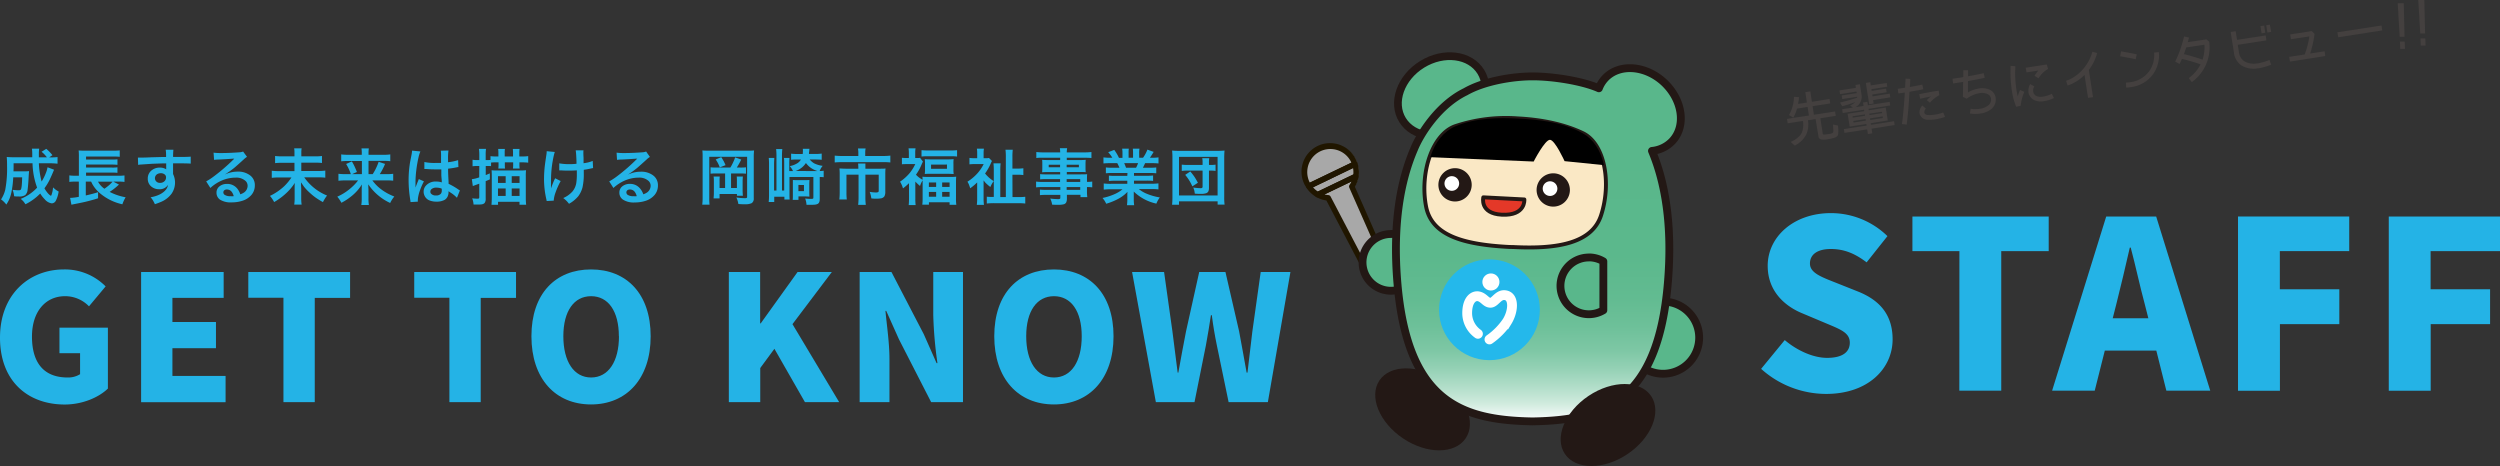 <svg xmlns="http://www.w3.org/2000/svg" xmlns:xlink="http://www.w3.org/1999/xlink" viewBox="0 0 900.69 167.89"><rect x="0" y="0" width="900.69" height="167.89" fill="#333333" stroke="none"/><defs><style>.cls-1{fill:#44403f;}.cls-2{fill:#24b3e6;}.cls-3,.cls-7{fill:#59b78b;}.cls-10,.cls-11,.cls-13,.cls-3,.cls-8{stroke:#231815;stroke-linejoin:round;}.cls-10,.cls-11,.cls-13,.cls-15,.cls-3,.cls-8{stroke-linecap:round;}.cls-10,.cls-3{stroke-width:2.82px;}.cls-4{fill:#231815;}.cls-5{fill:#a8a8a8;}.cls-6{fill:#201600;}.cls-10,.cls-15,.cls-8{fill:none;}.cls-8{stroke-width:2.79px;}.cls-9{fill:url(#linear-gradient);}.cls-11{fill:#fae8c5;}.cls-11,.cls-13{stroke-width:1.41px;}.cls-12{fill:#fff;}.cls-13{fill:#e43828;}.cls-14{fill:#24b8eb;}.cls-15{stroke:#fff;stroke-miterlimit:10;stroke-width:3.53px;}</style><linearGradient id="linear-gradient" x1="554.25" y1="151.82" x2="554.25" y2="24.55" gradientUnits="userSpaceOnUse"><stop offset="0" stop-color="#fff"/><stop offset="0.01" stop-color="#f4faf8"/><stop offset="0.05" stop-color="#d0ebde"/><stop offset="0.1" stop-color="#b0ddc8"/><stop offset="0.15" stop-color="#94d1b5"/><stop offset="0.2" stop-color="#7ec7a5"/><stop offset="0.27" stop-color="#6dc099"/><stop offset="0.35" stop-color="#62bb91"/><stop offset="0.47" stop-color="#5bb88c"/><stop offset="0.79" stop-color="#59b78b"/></linearGradient></defs><g id="レイヤー_2" data-name="レイヤー 2"><g id="レイヤー_1-2" data-name="レイヤー 1"><path class="cls-1" d="M658.62,50.15a7.26,7.26,0,0,1-2.58.09,1.35,1.35,0,0,1-.92-1.25l-1-6.09-2.79.43v0a8.47,8.47,0,0,1-.63,5.22,9.29,9.29,0,0,1-4.09,3.9l-1.46-1.32c2.21-1,3.47-2.15,4.06-3.48a8,8,0,0,0,.35-4.08l-5.49.85-.25-1.58,7.89-1.23-.48-3.08-3.79.59a17.55,17.55,0,0,1-1.34,3.28l-1.56-.95a14.1,14.1,0,0,0,1.79-6.57l1.82.12a24,24,0,0,1-.35,2.44l3.19-.49-.58-3.74,1.8-.28.58,3.74,6.34-1,.25,1.59-6.35,1,.48,3.08,7.63-1.18.24,1.58-5.55.86.84,5.42c0,.28.17.42.29.44a5,5,0,0,0,1.42-.12A6.33,6.33,0,0,0,660.1,48a.86.86,0,0,0,.41-.79,17.42,17.42,0,0,0-.16-2.34l1.83.36c.2,1.93.17,3.15-.14,3.67S660.5,49.85,658.62,50.15Z"/><path class="cls-1" d="M674.28,46.36l.26,1.68-1.58.25-.26-1.69-8.18,1.28-.22-1.37,8.19-1.27-.09-.57-6,.93L665.65,41l6-.94-.09-.53-7.67,1.19-.21-1.37,3.88-.6-1-.73a6.45,6.45,0,0,0,1.85-1.26,48.25,48.25,0,0,1-4.7,1.52l-.8-1.33c2.58-.62,4.59-1.22,6.19-1.77a.17.17,0,0,1,0-.12.64.64,0,0,1,0-.2l-5.38.83-.2-1.3,5.41-.84-.08-.56-5.91.92-.21-1.34,5.91-.92-.16-1.05,1.6-.25.57,3.7a4.22,4.22,0,0,1-2.18,4.57l2.92-.46-.19-1.22,1.58-.25.19,1.23,7.83-1.22L681,38l-7.82,1.21.08.54,6.13-1,.72,4.64-6.13,1,.09.58,8.32-1.3.21,1.37Zm-2.42-5.15-4.43.68.08.5,4.43-.69Zm.26,1.68-4.43.69.09.57,4.43-.69Zm2.71-6.82.19,1.25-1.6.24-1.2-7.7,1.6-.25.19,1.16,5.71-.88.21,1.34-5.72.89.1.63,5.2-.81.2,1.31-5.19.8.1.68,6.19-1,.21,1.34ZM678,40.26l-4.53.7.08.5,4.53-.71Zm.26,1.68-4.53.7.09.58,4.53-.71Z"/><path class="cls-1" d="M686.93,44.9l-1.7-.22c.47-3.49.81-7.58,1-10.79l0-.55c-1.38.22-2.3.32-2.31.32l-.2-1.67s1.07-.14,2.63-.39c.12-2,.18-3.26.18-3.26l1.69.08s0,1.14-.15,2.92c1.42-.25,3-.53,4.48-.86l.38,1.66c-1.67.36-3.44.67-5,.93C687.79,36.41,687.43,41,686.93,44.9Zm11.66-10.55A11.22,11.22,0,0,0,695.31,37l-1.11-.92a7.13,7.13,0,0,1,1.53-1.33c-1.75.33-3.92.83-3.92.83l-.34-1.65s3.93-.81,6.22-1.16l.79-.11c.16,1.29.2,1.65.2,1.65Zm1.5,6.18.65,1.58a18,18,0,0,1-3.32.86,15.17,15.17,0,0,1-2.93.17,2.94,2.94,0,0,1-2.94-2.32,3.62,3.62,0,0,1,1-2.8l1.3,1.1a1.91,1.91,0,0,0-.56,1.44c.08.41.36.8,1.35.88a11.84,11.84,0,0,0,2.56-.15A14.75,14.75,0,0,0,700.09,40.53Z"/><path class="cls-1" d="M706.18,29.69c-.95.14-1.82.28-2.53.37l-.21-1.69c.7-.09,1.53-.22,2.48-.36l1.42-.22,0-2.48,1.71,0,0,2.17c2-.35,4.05-.75,5.63-1.12l.38,1.66c-1.7.39-3.92.81-6.05,1.19l0,4.09a11.61,11.61,0,0,1,3.91-1.42,6.69,6.69,0,0,1,4,.48A3.82,3.82,0,0,1,719,35.27l0,.21a4.28,4.28,0,0,1-1.45,3.69,7.67,7.67,0,0,1-4,1.72,12.29,12.29,0,0,1-3.83,0l.24-1.7a10.56,10.56,0,0,0,3.32,0,6.17,6.17,0,0,0,3.14-1.29,2.57,2.57,0,0,0,.89-2.24c0-.06,0-.1,0-.14a2.09,2.09,0,0,0-1.22-1.62,4.93,4.93,0,0,0-3-.32,10.44,10.44,0,0,0-4.54,2l-1.37-.7.1-5.4Z"/><path class="cls-1" d="M726,26.41a43.43,43.43,0,0,0,.47,5.92c.12.77.29,1.58.47,2.36a20.94,20.94,0,0,1,.83-2.26l1.55.65A16.76,16.76,0,0,0,728,38.13l-1.63.31a25.55,25.55,0,0,1-1.56-5.85,46.31,46.31,0,0,1-.44-8.86l1.7.12s0,.23,0,.68S726,25.62,726,26.41Zm8.43-1-4.33.67-.27-1.68,7.56-1.17.49,1.6a9.08,9.08,0,0,0-3.44,3.39L733,27.29A16.5,16.5,0,0,1,734.4,25.39Zm-3.6,7.88a4.68,4.68,0,0,1,.59-3l1.48.82a3,3,0,0,0-.39,1.9,2.13,2.13,0,0,0,1.22,1.61,4.31,4.31,0,0,0,2.5.16,10.27,10.27,0,0,0,3-1l.75,1.53a11.17,11.17,0,0,1-3.49,1.12,5.81,5.81,0,0,1-3.51-.32A3.83,3.83,0,0,1,730.8,33.27Z"/><path class="cls-1" d="M744.91,30.82l-.55-1.72c4.38-1.4,8.21-5.68,9.47-10.45l1.73.45a17.69,17.69,0,0,1-3,6.1L754.06,35l-1.78.27L751,27A15.34,15.34,0,0,1,744.91,30.82Z"/><path class="cls-1" d="M766,20.66l-2.16-.4.31-1.76s3.89.67,5.67,1.08l-.39,1.76C768.63,21.15,767.21,20.88,766,20.66Zm10-1.7,1.8-.18a11.86,11.86,0,0,1-2,7.81,11.64,11.64,0,0,1-8.06,4.8h0a15.6,15.6,0,0,1-1.73.17l-.1-1.78c.54-.05,1.06-.09,1.55-.16a10,10,0,0,0,6.91-4.05A10.07,10.07,0,0,0,776.08,19Z"/><path class="cls-1" d="M788.64,13.53c-.14.54-.3,1.09-.43,1.66l6.7-1,1,.79a15.35,15.35,0,0,1-6.27,14.6l-1.08-1.45a13.8,13.8,0,0,0,4.25-4.95c-1.22-.46-2.88-.95-4.25-1.33-1.06-.3-2-.5-2.45-.63-.27.63-.56,1.24-.87,1.82l-1.57-.85a40.83,40.83,0,0,0,3.19-9.06Zm-1,3.57c-.26.81-.54,1.6-.82,2.4a66.33,66.33,0,0,1,6.7,2,14.3,14.3,0,0,0,.69-5.39Z"/><path class="cls-1" d="M818.23,23.31a23.72,23.72,0,0,1-4.54,1.31l-.27,0a8.54,8.54,0,0,1-5.82-1,6.41,6.41,0,0,1-2.75-4.53l-1.18-7.57,1.78-.28.49,3.12,10.31-1.6.28,1.78-10.32,1.6.42,2.67a4.53,4.53,0,0,0,2,3.3,6.74,6.74,0,0,0,4.6.72l.24,0a23.13,23.13,0,0,0,4.18-1.22ZM814.39,9.43,814.8,12l1.32-.21-.4-2.59Zm2.08-.33.42,2.61,1.37-.21-.47-2.62Z"/><path class="cls-1" d="M832.3,19.28l5.18-.8.26,1.7-12.73,2-.26-1.7,5.57-.86A29.6,29.6,0,0,0,832,13.12l-6.62,1-.27-1.72,7.77-1.2,1,1A40.54,40.54,0,0,1,832.3,19.28Z"/><path class="cls-1" d="M842.1,11.64,858,9.18l.28,1.78-15.85,2.46Z"/><path class="cls-1" d="M863.83,1.17l2.19,0,.27,12.06-1.74,0ZM864.64,15l1.72,0,.1,2.6-1.72,0Z"/><path class="cls-1" d="M871.24,0l2.19,0,.27,12.06-1.74,0Zm.81,13.84,1.72,0,.1,2.6-1.72,0Z"/><path class="cls-2" d="M13.37,67.6a27,27,0,0,1-1.65-8.78H4.9c0,1.4,0,2.37-.05,2.91H8.9a12,12,0,0,0,1.56-.08c0,.32-.08.94-.13,1.87-.11,2.21-.24,3.8-.38,4.77a3.06,3.06,0,0,1-.86,2,3.87,3.87,0,0,1-2.31.5c-.5,0-1.07,0-1.69-.08a8.11,8.11,0,0,0-.56-2.33,18,18,0,0,0,2.13.18c.44,0,.72-.09.84-.26.27-.37.43-1.84.48-4.4H4.77a35.68,35.68,0,0,1-.68,5.51,12.74,12.74,0,0,1-.9,2.7,14.26,14.26,0,0,1-.91,1.59,9,9,0,0,0-1.9-1.86,11.28,11.28,0,0,0,1.51-3.47,41.62,41.62,0,0,0,.65-8.69,30.81,30.81,0,0,0-.11-3.13c.67.07,1.61.11,2.82.11h6.37V56l0-.73a13.36,13.36,0,0,0-.12-1.71h2.62A14.35,14.35,0,0,0,14,55.68c0,.38,0,.7,0,1h2.9a11.11,11.11,0,0,0-1.93-2l1.7-1.06a15,15,0,0,1,2.22,2.28l-1.16.8h.68a15.74,15.74,0,0,0,2.32-.12v2.4A25.47,25.47,0,0,0,18,58.82h-4a30.44,30.44,0,0,0,1,6.58,18.35,18.35,0,0,0,1.74-3.64,9.71,9.71,0,0,0,.38-1.5l2.36.89c-.1.23-.27.62-.5,1.17s-.56,1.31-1.09,2.44a19.22,19.22,0,0,1-1.88,3.07,10.37,10.37,0,0,0,1.32,1.88,5.14,5.14,0,0,0,.7.64.61.61,0,0,0,.3.16c.12,0,.23-.2.33-.61A10.79,10.79,0,0,0,19,68.51l.07-.63.06-.37a8.64,8.64,0,0,0,1,.88c.25.18.58.38,1,.61a10.38,10.38,0,0,1-1,3.27,1.7,1.7,0,0,1-1.5,1,4.11,4.11,0,0,1-2.53-1.49,11.09,11.09,0,0,1-1.61-2.06,19.31,19.31,0,0,1-5.32,3.87,10.32,10.32,0,0,0-.71-1,8.47,8.47,0,0,0-1-.94A16.26,16.26,0,0,0,13.37,67.6Z"/><path class="cls-2" d="M39.51,69.13a19,19,0,0,0,2.88,1.22,22,22,0,0,0,2.87.73,12.92,12.92,0,0,0-1.17,2.52,18.72,18.72,0,0,1-7.9-3.83,12,12,0,0,1-2.77-3.19c-.18-.3-.37-.69-.59-1.16H30.91v5c1.72-.38,3.19-.78,4.42-1.18l0,2.19c-1.37.46-3,.9-4.76,1.32-.84.19-2.13.46-3.84.79l-1,.21-.47-2.45a19,19,0,0,0,3.14-.39V65.42H27.24a17.67,17.67,0,0,0-2.26.12V63.19a15.17,15.17,0,0,0,2.3.12h1.14V56.37a18.69,18.69,0,0,0-.09-2.17c.56.06,1.36.09,2.41.09h9.83a21.67,21.67,0,0,0,2.57-.11v2.31a22.53,22.53,0,0,0-2.55-.1H31v1.09h9.32a14.8,14.8,0,0,0,2-.09v2c-.55-.06-1.22-.1-2-.11H31v1.09h9.31a11.63,11.63,0,0,0,2-.1v2a17.69,17.69,0,0,0-2-.09H31v1.14H42.68a14.89,14.89,0,0,0,2.17-.12v2.35a12.52,12.52,0,0,0-2-.12H40.8l2.07,1.07-.4.34-.23.21A19.83,19.83,0,0,1,39.51,69.13ZM37.62,68a21.27,21.27,0,0,0,1.73-1.33,13.47,13.47,0,0,0,1.07-1.06l.14-.16H35.31A7.56,7.56,0,0,0,37.62,68Z"/><path class="cls-2" d="M59.88,61c0-.07,0-.16,0-.27s0-.3,0-.55v-.42c0-.37,0-.67,0-.9l-1,0L54.89,59l-4.12.28c-.31,0-.65.07-1,.13l-.08-2.63c.37,0,.73,0,1.07,0s1.7,0,3.75-.11l4.17-.11,1.16,0V56.4q0-1.38-.06-1.71a4.72,4.72,0,0,0-.09-.75h2.78a25.14,25.14,0,0,0-.11,2.61h.76l1.7,0c2.06,0,3.36-.06,3.89-.12l0,2.52c-.76-.07-2-.1-3.69-.1l-2.67,0v3.84a7.07,7.07,0,0,1-.54,7.1,9.11,9.11,0,0,1-3.93,3c-.5.21-1.19.48-2.07.78a14.14,14.14,0,0,0-.71-1.38,7.5,7.5,0,0,0-.85-1.11q3.9-.69,5.6-2.84a4.25,4.25,0,0,0,.57-1.15,3.51,3.51,0,0,0,.12-.49,3.53,3.53,0,0,1-3.24,1.57,4.19,4.19,0,0,1-2.54-.78,3.53,3.53,0,0,1-1.52-3,3.68,3.68,0,0,1,1.55-3.14,4.62,4.62,0,0,1,2.81-.87,4.22,4.22,0,0,1,1.95.43A1.15,1.15,0,0,1,59.88,61ZM57.94,62.4a2.58,2.58,0,0,0-1.17.27,1.66,1.66,0,0,0-.74.72,1.67,1.67,0,0,0,.06,1.72,1.76,1.76,0,0,0,1.59.77,2.12,2.12,0,0,0,1.72-.75,1.86,1.86,0,0,0,.42-1.21,1.28,1.28,0,0,0-.41-1A2.18,2.18,0,0,0,57.94,62.4Z"/><path class="cls-2" d="M86.57,70A5.57,5.57,0,0,0,88,69.3,3,3,0,0,0,89.21,67a2.41,2.41,0,0,0-.66-1.73A4.9,4.9,0,0,0,84.86,64a12.64,12.64,0,0,0-5.07,1.09,14.54,14.54,0,0,0-4,2.63l-1.51-2.37a23.53,23.53,0,0,0,3.1-2.06A65.3,65.3,0,0,0,84,57.56l.21-.2.19-.2,0,0-.18,0h-.24c-1.58.13-3.3.23-5.19.32-.78,0-1.33.07-1.66.12L76.94,55a19.45,19.45,0,0,0,2.59.14q3.15,0,6.69-.27a3.9,3.9,0,0,0,1.36-.28L89,56.51a6.18,6.18,0,0,0-1.15.89q-2.42,2.2-3.46,3.08A32,32,0,0,1,81,62.86l0,0c.5-.2.88-.35,1.14-.44a10.34,10.34,0,0,1,3.48-.59,7,7,0,0,1,4.62,1.46,4.34,4.34,0,0,1,1.57,3.5,5.22,5.22,0,0,1-1.14,3.34,7.1,7.1,0,0,1-3.56,2.27,12.3,12.3,0,0,1-3.61.51,7.19,7.19,0,0,1-4.26-1A3,3,0,0,1,78,69.42a2.83,2.83,0,0,1,1.16-2.35,4.19,4.19,0,0,1,2.62-.81,4.59,4.59,0,0,1,3.8,1.81A6.34,6.34,0,0,1,86.57,70Zm-2.38.65a4.21,4.21,0,0,0-.6-1.38,2.14,2.14,0,0,0-1.84-1,1.38,1.38,0,0,0-1,.34,1,1,0,0,0-.28.7,1.07,1.07,0,0,0,.47.89,3.66,3.66,0,0,0,2.13.49A8.61,8.61,0,0,0,84.19,70.69Z"/><path class="cls-2" d="M108.57,56.33h4.78A18.14,18.14,0,0,0,116,56.2v2.52a20.26,20.26,0,0,0-2.64-.12h-4.81v3h6a17.2,17.2,0,0,0,2.65-.14v2.56a19.63,19.63,0,0,0-2.65-.13h-4.94a18.46,18.46,0,0,0,8.22,6.56,13.82,13.82,0,0,0-1.48,2.37,27.78,27.78,0,0,1-2.8-1.75,23.77,23.77,0,0,1-2.2-1.85,17.06,17.06,0,0,1-1.79-1.91c-.31-.41-.68-1-1.1-1.61q0,1.32.06,2v3.64a16.09,16.09,0,0,0,.15,2.37H106a14.46,14.46,0,0,0,.15-2.35V67.89c0-.65,0-1.33.07-2a19.23,19.23,0,0,1-1.72,2.29,22.83,22.83,0,0,1-5.73,4.62,12.26,12.26,0,0,0-1.51-2.22,20.45,20.45,0,0,0,5.08-3.44A18.75,18.75,0,0,0,105,63.94h-4.47a21.2,21.2,0,0,0-2.62.13V61.51a19.29,19.29,0,0,0,2.62.14h5.56v-3h-4.33a22.33,22.33,0,0,0-2.65.12V56.2a19.39,19.39,0,0,0,2.63.13h4.35V55a8.53,8.53,0,0,0-.11-1.57h2.69a9.14,9.14,0,0,0-.11,1.58Z"/><path class="cls-2" d="M129,65h-4.48a20.79,20.79,0,0,0-2.59.13V62.61a20.81,20.81,0,0,0,2.57.13h1.9a17.58,17.58,0,0,0-1.7-3.66l2.06-.93a17.35,17.35,0,0,1,1,1.87c.21.44.49,1.09.83,1.94l-1.73.78h3.52V58h-5a20.58,20.58,0,0,0-2.45.12V55.63a19.22,19.22,0,0,0,2.57.14h4.84v-.63a12,12,0,0,0-.1-1.68h2.64a11.32,11.32,0,0,0-.11,1.7v.61H138a16.47,16.47,0,0,0,2.61-.14v2.45a18.55,18.55,0,0,0-2.46-.12h-5.38v4.78h1.51c.35-.55.65-1.08.91-1.57a21.6,21.6,0,0,0,1.23-2.87l2.31.75a22.57,22.57,0,0,1-1.91,3.69h2.3a17.58,17.58,0,0,0,2.54-.13V65.1A19.86,19.86,0,0,0,139,65h-4.84a15.15,15.15,0,0,0,2.62,2.78,18.55,18.55,0,0,0,3.42,2.2c.53.26,1.15.54,1.86.83a11,11,0,0,0-1.49,2.32,19.33,19.33,0,0,1-7.89-6.71c0,.87.07,1.56.07,2.07v3.12a14.53,14.53,0,0,0,.15,2.24h-2.73a13.65,13.65,0,0,0,.15-2.24V68.5c0-.58,0-1.27.07-2.06a16.41,16.41,0,0,1-3.64,4.14A21.09,21.09,0,0,1,123,73.06a11.78,11.78,0,0,0-1.49-2.2,19.47,19.47,0,0,0,5.39-3.56A15.34,15.34,0,0,0,129,65Z"/><path class="cls-2" d="M150.55,72.64l-2.65.17a6.83,6.83,0,0,0-.1-.86,43.53,43.53,0,0,1-.59-7,39.23,39.23,0,0,1,.42-5.81c.06-.45.26-1.51.59-3.16a10.51,10.51,0,0,0,.24-1.71l3,.29a10.66,10.66,0,0,0-.66,2.06,44.24,44.24,0,0,0-.82,4.72,38.48,38.48,0,0,0-.29,4.29c0,.53,0,.91,0,1.12s0,.51,0,.82h0l.33-.87c.25-.64.45-1.14.6-1.49l.27-.69,1.84.81a26.07,26.07,0,0,0-1.54,3.56,14.19,14.19,0,0,0-.6,2.48,4.68,4.68,0,0,0-.05.7C150.51,72.15,150.52,72.35,150.55,72.64Zm8.35-13.93,0-1v-1a18.07,18.07,0,0,0-.08-2.42l2.76-.07a19.44,19.44,0,0,0-.16,3v1.23a18.3,18.3,0,0,0,3.63-.76l.1,2.49a4.85,4.85,0,0,0-.65.11,29,29,0,0,1-3.06.48c0,.13,0,.3,0,.5,0,.89.06,2.31.17,4.27l0,.68a23.87,23.87,0,0,1,3.46,2,6.85,6.85,0,0,0,.62.4l-1.06,2.64a12,12,0,0,0-2.51-2l-.25-.18-.28-.17c0,.13,0,.24,0,.31a3.38,3.38,0,0,1-.19,1.23A2.76,2.76,0,0,1,160.2,72a5.93,5.93,0,0,1-2.94.65,6.81,6.81,0,0,1-2.6-.47A3.27,3.27,0,0,1,153,70.61a3.4,3.4,0,0,1-.37-1.58,3.17,3.17,0,0,1,.61-1.9,4.58,4.58,0,0,1,3.92-1.72,5.81,5.81,0,0,1,2,.3,4.39,4.39,0,0,1,0-.54L159,63.29l0-1.11,0-1.16c-.73,0-1.39,0-2,0-.82,0-1.72,0-2.72-.08l-.66-.05a2.54,2.54,0,0,1-.39,0h-.34l0-2.52a17.85,17.85,0,0,0,4,.34Zm.24,9.25a5,5,0,0,0-1.81-.36,2.62,2.62,0,0,0-1.93.59,1.22,1.22,0,0,0-.35.85,1,1,0,0,0,.24.72,2.19,2.19,0,0,0,1.79.66,2.14,2.14,0,0,0,1.79-.67,1.88,1.88,0,0,0,.29-1.19A2.86,2.86,0,0,0,159.14,68Z"/><path class="cls-2" d="M172.68,59.8h-.91a11.1,11.1,0,0,0-1.52.11V57.55a8.29,8.29,0,0,0,1.54.12h.89V55.88a15,15,0,0,0-.13-2.25h2.55a15.13,15.13,0,0,0-.12,2.24v1.8h.74a9,9,0,0,0,1-.05V56.26a13.38,13.38,0,0,0,1.92.11h.92V55.13a10.48,10.48,0,0,0-.09-1.48h2.44a9.1,9.1,0,0,0-.08,1.48v1.24h3V55.14a9.81,9.81,0,0,0-.08-1.49h2.44a10.38,10.38,0,0,0-.09,1.48v1.24h1a15.26,15.26,0,0,0,2.2-.12v2.36a18.38,18.38,0,0,0-2.16-.12h-1v1a6.46,6.46,0,0,0,.09,1.22h-2.43a8.29,8.29,0,0,0,.08-1.22v-1h-3v1a7.92,7.92,0,0,0,.07,1.22h-2.42a9.4,9.4,0,0,0,.08-1.22v-1h-1a13.1,13.1,0,0,0-1.69.08v1.29a7.75,7.75,0,0,0-1.12-.06H175v3.28l1.48-.62,0,2.17c-.6.26-1.09.47-1.5.63v6.3a2.4,2.4,0,0,1-.4,1.59,1.77,1.77,0,0,1-1,.47,9.64,9.64,0,0,1-1.41.07c-.47,0-1,0-1.56,0a7.56,7.56,0,0,0-.49-2.24,17,17,0,0,0,1.9.13.88.88,0,0,0,.53-.11c.08-.07.12-.23.12-.49v-4.8c-.79.28-1.4.5-1.83.67l-.5.18L170,64.55a10.58,10.58,0,0,0,2.43-.58l.22-.06Zm4.43,1.54a17.18,17.18,0,0,0,1.91.08h8.32a20.13,20.13,0,0,0,2.18-.09,17.66,17.66,0,0,0-.09,2.07v7.85a22.33,22.33,0,0,0,.13,2.52h-2.4V72.7h-7.73v1.08h-2.36c.06-.67.1-1.53.11-2.56V63.49C177.18,62.56,177.15,61.84,177.11,61.34Zm5.07,2.13h-2.77V65.9h2.77Zm0,4.43h-2.77v2.69h2.77Zm5-4.43h-2.82V65.9h2.82Zm0,4.43h-2.82v2.69h2.82Z"/><path class="cls-2" d="M200,64.22l2,1a27,27,0,0,0-1.85,4.13,10.61,10.61,0,0,0-.66,2.94l-2.54.13a7.83,7.83,0,0,0-.16-.83,32.73,32.73,0,0,1-.79-7.16,43.47,43.47,0,0,1,.41-5.67c.06-.44.19-1.34.39-2.68a9.3,9.3,0,0,0,.16-1.61l2.91.28a24,24,0,0,0-.64,2.69,40.35,40.35,0,0,0-.71,7.24c0,.11,0,.67,0,1.66,0,.33,0,.56,0,.71s0,.45,0,.84A30.25,30.25,0,0,1,200,64.22ZM207.7,59c0-1.54-.09-2.57-.11-3.09a17.38,17.38,0,0,0-.18-1.76l2.81,0a6.91,6.91,0,0,0-.05.76c0,.21,0,.86.07,1.94,0,.85,0,1.5,0,1.95a11.85,11.85,0,0,0,3.3-.83l.14,2.6c-.26,0-.67.11-1.22.23-.77.17-1.48.29-2.14.37,0,.4,0,.76,0,1.08a21.86,21.86,0,0,1-.45,5.22,9.2,9.2,0,0,1-1.52,3.21A11.5,11.5,0,0,1,205,73.42a11.79,11.79,0,0,0-1.08-1.23,13.23,13.23,0,0,0-1-.84,9.44,9.44,0,0,0,3.36-2.41,6.41,6.41,0,0,0,1.37-3.21,20.44,20.44,0,0,0,.17-3c0-.41,0-.86,0-1.36-.83.07-1.83.1-3,.1-.67,0-1.54,0-2.6-.09h-.73V58.85a20.6,20.6,0,0,0,3.92.29C206,59.14,206.8,59.11,207.7,59Z"/><path class="cls-2" d="M231.77,70a5.57,5.57,0,0,0,1.47-.74A3,3,0,0,0,234.41,67a2.41,2.41,0,0,0-.66-1.73A4.9,4.9,0,0,0,230.06,64,12.64,12.64,0,0,0,225,65.09a14.54,14.54,0,0,0-4,2.63l-1.51-2.37a23.53,23.53,0,0,0,3.1-2.06,65.3,65.3,0,0,0,6.58-5.73l.21-.2.19-.2,0,0-.18,0h-.24c-1.58.13-3.3.23-5.19.32-.78,0-1.33.07-1.66.12L222.14,55a19.45,19.45,0,0,0,2.59.14q3.15,0,6.69-.27a4,4,0,0,0,1.36-.28l1.37,1.95a6.18,6.18,0,0,0-1.15.89q-2.42,2.2-3.46,3.08a32,32,0,0,1-3.31,2.38l0,0c.5-.2.88-.35,1.14-.44a10.34,10.34,0,0,1,3.48-.59,7,7,0,0,1,4.62,1.46,4.34,4.34,0,0,1,1.57,3.5,5.22,5.22,0,0,1-1.14,3.34,7.1,7.1,0,0,1-3.56,2.27,12.3,12.3,0,0,1-3.61.51,7.19,7.19,0,0,1-4.26-1,3,3,0,0,1-1.33-2.53,2.83,2.83,0,0,1,1.16-2.35,4.19,4.19,0,0,1,2.62-.81,4.59,4.59,0,0,1,3.8,1.81A6.34,6.34,0,0,1,231.77,70Zm-2.38.65a4.21,4.21,0,0,0-.6-1.38,2.14,2.14,0,0,0-1.84-1,1.38,1.38,0,0,0-1,.34,1,1,0,0,0-.28.7,1.07,1.07,0,0,0,.47.89,3.66,3.66,0,0,0,2.13.49A8.61,8.61,0,0,0,229.39,70.69Z"/><path class="cls-2" d="M271.67,54.21a21.22,21.22,0,0,0-.11,2.38V71.45a1.89,1.89,0,0,1-.73,1.73,5.39,5.39,0,0,1-2.53.41c-.6,0-1.36,0-2.28-.1a9.48,9.48,0,0,0-.72-2.35,20.91,20.91,0,0,0,3.05.26,1.48,1.48,0,0,0,.66-.11.34.34,0,0,0,.16-.33V56.5H255.53V71.28a20.65,20.65,0,0,0,.1,2.45H253a19.86,19.86,0,0,0,.14-2.51V56.31a20.91,20.91,0,0,0-.09-2.11c.58.06,1.42.09,2.53.09h13.68A23.12,23.12,0,0,0,271.67,54.21Zm-8.55,6.16a11.39,11.39,0,0,0,.68-1.2q.38-.75.66-1.41c.1-.23.23-.58.39-1.06l2.2.78a26,26,0,0,1-1.61,2.89h1.32a14.94,14.94,0,0,0,2-.09v2.3a19,19,0,0,0-2-.09h-3.38v5.25h2.11V65.29c0-.65,0-1.22-.07-1.68h2.23a14,14,0,0,0-.1,1.85v2.9a17.89,17.89,0,0,0,.1,2.15H265.5V69.9h-6.26v1.57h-2.16a19.32,19.32,0,0,0,.11-2.32V65.51c0-.7,0-1.34-.1-1.9h2.22a15.13,15.13,0,0,0-.07,1.73v2.4h2V62.49H258q-1.35,0-2,.09v-2.3a19.4,19.4,0,0,0,2,.09Zm-5.27-2.91,2-.85c.4.63.68,1.1.86,1.42s.38.79.69,1.47l-2.08.81A11.87,11.87,0,0,0,257.85,57.46Z"/><path class="cls-2" d="M295.3,61.62a9.62,9.62,0,0,0,1.45-.11v2.34a13.22,13.22,0,0,0-1.42-.09v8c0,.91-.27,1.49-.8,1.73a3.08,3.08,0,0,1-.94.24q-.58.06-1.56.06l-1.47,0a7.24,7.24,0,0,0-.48-2.27,17.34,17.34,0,0,0,2.12.13,1.78,1.78,0,0,0,.68-.08c.11-.06.16-.19.16-.41V63.76h-8.61v5.62c0,1,0,1.82.07,2.5h-1.9v-1h-3.66v1.89h-2a23.31,23.31,0,0,0,.12-2.62V59.19a22.53,22.53,0,0,0-.1-2.3h2c0,.5-.08,1.26-.08,2.28v9.48h.86V56.29a21.89,21.89,0,0,0-.12-2.59h2.23a21.24,21.24,0,0,0-.12,2.53V68.65h.8V59.19c0-1,0-1.73-.09-2.3h2a22.37,22.37,0,0,0-.08,2.3v2.44h1.34a6.84,6.84,0,0,0-1.17-1.78,8,8,0,0,0,2.8-1.08,3.87,3.87,0,0,0,1.22-1.29h-1.48c-.75,0-1.43,0-2.05.1V55.36a16.13,16.13,0,0,0,2.18.12h2a10.46,10.46,0,0,0,.07-1.15,3.56,3.56,0,0,0-.05-.72l2.42,0a3.61,3.61,0,0,0-.07.45c0,.16,0,.38-.06.65s0,.45-.08.75h2.32a15.31,15.31,0,0,0,2.29-.13v2.23c-.66-.06-1.4-.09-2.2-.1h-2.11a5.92,5.92,0,0,0,1.56,1.37,9.36,9.36,0,0,0,3.1.92A6.38,6.38,0,0,0,295.3,61.62Zm-3.67,9.21c-.43,0-.9-.06-1.42-.06h-2.54V72h-2.08a15.09,15.09,0,0,0,.06-1.72V66.51c0-.69,0-1.24,0-1.67a15.37,15.37,0,0,0,1.61.06H290a15.2,15.2,0,0,0,1.62-.06c0,.36-.05.92-.05,1.68v2.77C291.58,70,291.6,70.53,291.63,70.83Zm2.92-9.2a8.33,8.33,0,0,1-2.19-1,7.51,7.51,0,0,1-2-1.91,7.09,7.09,0,0,1-3.75,2.89Zm-6.9,5v2.23h2V66.66Z"/><path class="cls-2" d="M309.24,56.2V55.12a8.91,8.91,0,0,0-.14-1.63h2.76a7.74,7.74,0,0,0-.14,1.61v1.1H318a21.79,21.79,0,0,0,2.77-.14v2.47a22,22,0,0,0-2.7-.12H303.44c-1.13,0-2,.05-2.71.12V56.06a23.11,23.11,0,0,0,2.76.14Zm0,4.58V60.5a15.26,15.26,0,0,0-.09-1.59h2.63c0,.12,0,.26,0,.43,0,.34,0,.73,0,1.18v.26h5.11c.89,0,1.61,0,2.15-.08a16.4,16.4,0,0,0-.09,1.88v6.5a3.33,3.33,0,0,1-.3,1.61,1.81,1.81,0,0,1-1.33.78,8.85,8.85,0,0,1-1.57.11c-.43,0-1.05,0-1.83-.1a10.77,10.77,0,0,0-.23-1.24,9.79,9.79,0,0,0-.36-1.11,16.83,16.83,0,0,0,2.14.21,1.7,1.7,0,0,0,.95-.16.66.66,0,0,0,.16-.52V62.93h-4.8v8.19a20.37,20.37,0,0,0,.15,2.68h-2.76a24.81,24.81,0,0,0,.15-2.67v-8.2h-4.36v6.34a21.09,21.09,0,0,0,.12,2.59h-2.69a21.28,21.28,0,0,0,.13-2.58v-6.7a17.82,17.82,0,0,0-.09-1.88c.61,0,1.37.08,2.27.08Z"/><path class="cls-2" d="M327.49,66a20.78,20.78,0,0,1-2.17,1.87,8.6,8.6,0,0,0-1.06-2.41,16.64,16.64,0,0,0,3.49-3.13,15.47,15.47,0,0,0,2-3.21h-3.06c-.67,0-1.25,0-1.75.08V56.84a13.38,13.38,0,0,0,1.64.09h.86V55.14a10.47,10.47,0,0,0-.12-1.69h2.53a9.73,9.73,0,0,0-.12,1.71v1.77h.66a5.5,5.5,0,0,0,1.08-.07l1.05,1.35c-.18.35-.34.69-.47,1A17.75,17.75,0,0,1,330,62.94,8.24,8.24,0,0,0,331.18,64a10.07,10.07,0,0,0,1.2.77c0-.39,0-.75-.07-1.1.52.05,1.26.08,2.23.08h7.73a19.43,19.43,0,0,0,2.23-.09c-.05.52-.08,1.28-.08,2.28V71.5a16.15,16.15,0,0,0,.12,2.28h-2.43v-.91h-7.44v.86h-2.39a16.58,16.58,0,0,0,.12-2.27V66c0-.32,0-.65,0-1a7.46,7.46,0,0,0-.93,2,15.43,15.43,0,0,1-1.7-1.59v6.12a18,18,0,0,0,.11,2.34h-2.5c.07-.62.11-1.41.12-2.38ZM332,56.4V54.1a21.75,21.75,0,0,0,2.4.11h8.05a19.49,19.49,0,0,0,2.36-.11v2.3a16.71,16.71,0,0,0-2.12-.11h-8.57A16.94,16.94,0,0,0,332,56.4Zm1.15.93c.59.06,1.3.09,2.14.09h6.21a20.2,20.2,0,0,0,2.07-.09A12.89,12.89,0,0,0,343.5,59v2a12.69,12.69,0,0,0,.09,1.69c-.52,0-1.23-.07-2.14-.07h-6.14c-.91,0-1.62,0-2.14.07a12.4,12.4,0,0,0,.09-1.66V59A13.33,13.33,0,0,0,333.17,57.33Zm1.5,8.4v1.62h2.62V65.73Zm0,3.43v1.71h2.62V69.16Zm.79-9.87v1.52h5.73V59.29Zm4,6.44v1.62h2.67V65.73Zm0,3.43v1.71h2.67V69.16Z"/><path class="cls-2" d="M354.36,65v6.32a19.37,19.37,0,0,0,.13,2.49h-2.57a18.08,18.08,0,0,0,.13-2.49V65.72a21.26,21.26,0,0,1-2.51,2.12c-.11-.4-.27-.86-.47-1.38a9.24,9.24,0,0,0-.52-1,16.54,16.54,0,0,0,3.33-2.73,14.35,14.35,0,0,0,2.51-3.62h-3.27a17.21,17.21,0,0,0-1.85.1V56.89A12.91,12.91,0,0,0,351,57h1.06V55.22a11.08,11.08,0,0,0-.11-1.67h2.54a9.23,9.23,0,0,0-.12,1.7V57h.69a5.91,5.91,0,0,0,1.25-.09L357.38,58a6.64,6.64,0,0,0-.48,1,18.64,18.64,0,0,1-2,3.5,12.35,12.35,0,0,0,3.1,2.75,10.21,10.21,0,0,0-1.2,2.13A19.44,19.44,0,0,1,355,65.8C354.84,65.58,354.61,65.32,354.36,65ZM364.78,71h2.35a17.24,17.24,0,0,0,2.25-.11v2.44a22,22,0,0,0-2.65-.13h-8.49a21.24,21.24,0,0,0-2.72.13V70.86a16.69,16.69,0,0,0,2,.1h.52V61.47a22.65,22.65,0,0,0-.12-2.63h2.58a23.79,23.79,0,0,0-.12,2.49V71h2V56.6a20.16,20.16,0,0,0-.13-2.66h2.62a22.36,22.36,0,0,0-.12,2.67v4.13h1.79a15,15,0,0,0,2.15-.12v2.45a15.66,15.66,0,0,0-2.17-.12h-1.77Z"/><path class="cls-2" d="M381.92,65.54v-1h-5.19a18.33,18.33,0,0,0-2,.09V62.73a16.5,16.5,0,0,0,2.08.09h5.14V62h-4.65a17,17,0,0,0-1.85.08,14.52,14.52,0,0,0,.07-1.48V59.12c0-.58,0-1.09-.07-1.54.49.05,1.12.08,1.9.08h4.6v-.84h-6c-1.09,0-2,0-2.59.12V54.77a21.22,21.22,0,0,0,2.73.13h5.87a9.7,9.7,0,0,0-.12-1.51h2.63a8.16,8.16,0,0,0-.14,1.51h6.19a21.12,21.12,0,0,0,2.7-.13v2.17c-.61-.07-1.47-.11-2.56-.12h-6.33v.84h5a17.56,17.56,0,0,0,1.84-.08,12.67,12.67,0,0,0-.08,1.54v1.44a11.49,11.49,0,0,0,.08,1.48,15.44,15.44,0,0,0-1.75-.08h-5.08v.86h5c1.11,0,1.89,0,2.33-.07q-.06.61-.06,2v.78a11.9,11.9,0,0,0,1.9-.12v2.09a13.64,13.64,0,0,0-1.9-.11v1.29a16.73,16.73,0,0,0,.12,2.34h-2.46v-.84h-4.89v1.23a3.64,3.64,0,0,1-.21,1.43,1.41,1.41,0,0,1-.94.76,8.11,8.11,0,0,1-2.07.19c-.63,0-1.33,0-2.11-.07a6.6,6.6,0,0,0-.68-2.19,22.69,22.69,0,0,0,2.79.21,1.35,1.35,0,0,0,.7-.12c.1-.06.15-.2.15-.41v-1h-5.16a19,19,0,0,0-2.19.1v-2a17.74,17.74,0,0,0,2.11.09h5.24v-1h-6.3a18.76,18.76,0,0,0-2.43.11V65.42a15.93,15.93,0,0,0,2.39.12Zm0-6.18h-4.09v.9h4.09Zm2.37,0v.9h4.41v-.9Zm0,6.18h4.89v-1h-4.89Zm0,1.86v1h4.89v-1Z"/><path class="cls-2" d="M406.2,62.33h-5.54a18.55,18.55,0,0,0-2.24.1v-2.1a18,18,0,0,0,2.24.1h2.66c-.34-.76-.6-1.31-.8-1.65h-2.38a23.43,23.43,0,0,0-2.59.11V56.7a16.7,16.7,0,0,0,2.48.13h.71a11.75,11.75,0,0,0-1.49-2l2.19-.83a16.33,16.33,0,0,1,1.7,2.88h1.26V55.28a9.44,9.44,0,0,0-.12-1.73h2.4a11.38,11.38,0,0,0-.07,1.64v1.64h1.6V55.19a11.19,11.19,0,0,0-.09-1.64h2.41a8.53,8.53,0,0,0-.11,1.73v1.55h1.39a12.61,12.61,0,0,0,1.57-2.93l2.25.82c-.44.76-.89,1.46-1.35,2.11h.61a16.23,16.23,0,0,0,2.49-.13v2.19a23.46,23.46,0,0,0-2.61-.11h-2.21c-.32.71-.58,1.25-.8,1.65h2.54a18.67,18.67,0,0,0,2.27-.1v2.1a19.34,19.34,0,0,0-2.27-.1h-5.75v1h4.61a19.11,19.11,0,0,0,2.27-.1v1.95a19.23,19.23,0,0,0-2.27-.1h-4.61v1.11h6.16a17.82,17.82,0,0,0,2.65-.13v2.18a21.16,21.16,0,0,0-2.63-.13h-4.44a11,11,0,0,0,3,1.75,20.81,20.81,0,0,0,4.56,1.27,9.67,9.67,0,0,0-1.24,2.23,16.78,16.78,0,0,1-8.14-4.35c0,.13,0,.34,0,.64s0,.56,0,.92V71.7a15.16,15.16,0,0,0,.14,2.22h-2.59a15.37,15.37,0,0,0,.13-2.23V70.62c0-.38,0-.89.05-1.5a12.67,12.67,0,0,1-3.16,2.43,22.08,22.08,0,0,1-4.5,1.85,9.41,9.41,0,0,0-.54-1,8.89,8.89,0,0,0-.79-1.08,20.58,20.58,0,0,0,4.49-1.44,11.65,11.65,0,0,0,2.71-1.69h-4.1a21.91,21.91,0,0,0-2.66.13V66.1a18.78,18.78,0,0,0,2.64.13h5.85V65.12h-4.38a19,19,0,0,0-2.25.1V63.27a18.85,18.85,0,0,0,2.25.1h4.38Zm-.52-1.9h3.62a11.2,11.2,0,0,0,.72-1.65h-5Q405.41,59.65,405.68,60.43Z"/><path class="cls-2" d="M422.27,73.75a25,25,0,0,0,.13-2.86v-14a23.78,23.78,0,0,0-.12-2.65,25,25,0,0,0,2.57.11h13.74a25.52,25.52,0,0,0,2.58-.11c-.07.73-.11,1.61-.11,2.65v14a19.46,19.46,0,0,0,.13,2.83h-2.51V72.54H424.77v1.21Zm2.5-17.23v13.9h13.9V56.52Zm8.49,2.9v-.84a7.73,7.73,0,0,0-.12-1.59h2.53a8.56,8.56,0,0,0-.11,1.59v.84h.6a9.09,9.09,0,0,0,1.78-.11v2.27a11.44,11.44,0,0,0-1.81-.11h-.57v6.19a3.06,3.06,0,0,1-.18,1.19,1.38,1.38,0,0,1-.89.78,6,6,0,0,1-1.95.22c-.43,0-1.12,0-2.09-.09a8.59,8.59,0,0,0-.18-1.14,8,8,0,0,0-.37-1.06,21.78,21.78,0,0,0,2.65.24.91.91,0,0,0,.57-.14.59.59,0,0,0,.14-.45V61.47h-5.5a14.71,14.71,0,0,0-2,.11V59.31a14.11,14.11,0,0,0,2,.11Zm-1.68,6.42-2,1.3A17.32,17.32,0,0,0,427,63l1.84-1.23c.6.72,1.1,1.36,1.48,1.92S431.11,65,431.58,65.84Z"/><path class="cls-2" d="M634.49,132.89,643,122.52c4.47,3.8,10.29,6.41,15.26,6.41,5.57,0,8.18-2.11,8.18-5.48,0-3.63-3.45-4.81-8.85-7.09l-8-3.37c-6.57-2.62-12.73-8.1-12.73-17.21,0-10.54,9.44-19,22.77-19A29.16,29.16,0,0,1,680,85.07l-7.5,9.45c-4.13-3.13-8-4.81-12.91-4.81-4.64,0-7.51,1.85-7.51,5.23s4,4.81,9.54,7l7.84,3.12c7.76,3.12,12.4,8.35,12.4,17.21,0,10.46-8.77,19.65-23.95,19.65A35.1,35.1,0,0,1,634.49,132.89Z"/><path class="cls-2" d="M705.93,90.47H689V78h49.1V90.47H721v50.27h-15.1Z"/><path class="cls-2" d="M776.87,126.32H758.31l-3.63,14.42H739.33L758.82,78h18l19.48,62.76H780.49ZM774,114.67l-1.35-5.31c-1.69-6.24-3.29-13.75-5-20.16h-.33c-1.52,6.58-3.21,13.92-4.81,20.16l-1.35,5.31Z"/><path class="cls-2" d="M806.3,78h40.07V90.47h-25v13.75h21.43v12.56H821.4v24H806.3Z"/><path class="cls-2" d="M860.62,78h40.07V90.47h-25v13.75h21.43v12.56H875.72v24h-15.1Z"/><path class="cls-2" d="M0,121.64C0,106,10.52,97.07,23.06,97.07a20.69,20.69,0,0,1,15,6.11l-6,7.18a11.92,11.92,0,0,0-8.63-3.65c-6.93,0-11.91,5.42-11.91,14.55,0,9.33,4.16,14.74,12.85,14.74a8.06,8.06,0,0,0,4.48-1.19v-7.56H21.42v-9.2H38.87V140c-3.27,3.15-9.07,5.74-15.62,5.74C10.21,145.71,0,137.52,0,121.64Z"/><path class="cls-2" d="M50.84,98H80.58v9.32H62.12V116H77.81v9.45H62.12v10H81.27v9.46H50.84Z"/><path class="cls-2" d="M102.12,107.27H89.46V98h36.67v9.32H113.4v37.56H102.12Z"/><path class="cls-2" d="M161.91,107.27H149.24V98h36.67v9.32H173.19v37.56H161.91Z"/><path class="cls-2" d="M191.46,121.14c0-15.38,8.69-24.07,21.48-24.07s21.48,8.76,21.48,24.07-8.69,24.57-21.48,24.57S191.46,136.51,191.46,121.14Zm31.5,0c0-9.08-3.85-14.43-10-14.43s-10,5.35-10,14.43,3.79,14.86,10,14.86S223,130.27,223,121.14Z"/><path class="cls-2" d="M262.58,98h11.28v18.52h.19L287.34,98h12.35l-14.18,18.78,16.83,28.1H290l-11-19.22-5.1,6.93v12.29H262.58Z"/><path class="cls-2" d="M309.71,98h11.46l11.66,22.43,4.6,10.4h.31a147.87,147.87,0,0,1-1.51-17.33V98h10.71v46.88H335.47l-11.59-22.62-4.6-10.27H319c.5,5.23,1.45,11.65,1.45,17.32v15.57H309.71Z"/><path class="cls-2" d="M358.21,121.14c0-15.38,8.7-24.07,21.49-24.07s21.48,8.76,21.48,24.07-8.69,24.57-21.48,24.57S358.21,136.51,358.21,121.14Zm31.51,0c0-9.08-3.85-14.43-10-14.43s-10,5.35-10,14.43,3.78,14.86,10,14.86S389.72,130.27,389.72,121.14Z"/><path class="cls-2" d="M407.86,98h11.53l3,21.36,1.89,14.87h.25c.88-5,1.83-10,2.77-14.87L432.05,98h9.45l4.92,21.36c.94,4.79,1.76,9.83,2.71,14.87h.31c.57-5,1.2-10,1.76-14.87l3-21.36h10.71l-8.13,46.88H442.64l-4.23-20.42c-.75-3.59-1.38-7.37-1.82-10.9h-.32c-.56,3.53-1.13,7.31-1.82,10.9l-4.1,20.42H416.43Z"/><path class="cls-3" d="M612.17,121.65a13,13,0,1,1-13-13A13,13,0,0,1,612.17,121.65Z"/><path class="cls-4" d="M528.07,157.89c-3.88,5.79-14,5.82-22.57.07s-12.41-15.11-8.53-20.89,14-5.82,22.56-.07S531.94,152.1,528.07,157.89Z"/><circle class="cls-5" cx="479.51" cy="61.99" r="9.96"/><polyline class="cls-5" points="478.91 71.64 490.25 93.77 497.3 90.14 487.28 67.79 479.24 71.64"/><path class="cls-6" d="M488.56,60,472,68a1,1,0,0,1-1.27-.35A9,9,0,0,1,470,66.5a10.3,10.3,0,1,1,18.56-8.93,10,10,0,0,1,.49,1.24A1,1,0,0,1,488.56,60Zm-16.64,5.78,14.95-7.19-.08-.18a8.3,8.3,0,0,0-15,7.19Z"/><path class="cls-6" d="M488.92,64.42,475.17,71a1,1,0,0,1-.92,0,10.26,10.26,0,0,1-3.56-3.34,1,1,0,0,1-.13-.82,1,1,0,0,1,.53-.63l16.61-8a1,1,0,0,1,1.38.59,10.33,10.33,0,0,1,.39,4.87A1,1,0,0,1,488.92,64.42ZM474.79,69l12.77-6.14a8.51,8.51,0,0,0-.09-2.31l-14.41,6.93A8.07,8.07,0,0,0,474.79,69Z"/><path class="cls-6" d="M497.74,91.35l-7,3.39a1,1,0,0,1-1.32-.44L477.86,72.23A10.38,10.38,0,0,1,474.25,71a1,1,0,0,1-.51-.9,1,1,0,0,1,.57-.87l13.74-6.61a1,1,0,0,1,1,.1,1,1,0,0,1,.39,1,10,10,0,0,1-1.3,3.59l10.05,22.78A1,1,0,0,1,497.74,91.35Zm-7,1.16L496,90l-9.88-22.38a1,1,0,0,1,.09-1,8,8,0,0,0,.69-1.24l-9.7,4.67a8,8,0,0,0,1.38.24,1,1,0,0,1,.81.53Z"/><path class="cls-3" d="M501.16,84.28a10.14,10.14,0,0,1,5.18,1.43v17.6a10.22,10.22,0,1,1-5.18-19Z"/><path class="cls-7" d="M533.52,25.89c-3.88-6.3-13.34-7.52-21.13-2.73s-11,13.79-7.09,20.09,13.34,7.53,21.13,2.73S537.4,32.19,533.52,25.89Z"/><path class="cls-8" d="M533.52,25.89c-3.88-6.3-13.34-7.52-21.13-2.73s-11,13.79-7.09,20.09,13.34,7.53,21.13,2.73S537.4,32.19,533.52,25.89Z"/><path class="cls-9" d="M599.53,29.71c-6.69-6.24-16.2-6.91-21.25-1.5a11.1,11.1,0,0,0-2.24,3.6c-6-2.65-16.69-4.29-23.86-4.29-7.41,0-17.61,1.76-24.19,5.53-9.64,4.7-16.22,15-18.54,20.68-4.74,11-7.81,26.6-6,48.18,3.63,43,23.18,49.47,48.72,49.91,25.54-.44,45.1-6.94,48.72-49.91,1.79-21.17-1.14-36.59-5.73-47.54a11.64,11.64,0,0,0,7.34-3.56C607.55,45.4,606.22,36,599.53,29.71Z"/><path class="cls-10" d="M599.53,29.71c-6.69-6.24-16.2-6.91-21.25-1.5a11.1,11.1,0,0,0-2.24,3.6c-6-2.65-16.69-4.29-23.86-4.29-7.41,0-17.61,1.76-24.19,5.53-9.64,4.7-16.22,15-18.54,20.68-4.74,11-7.81,26.6-6,48.18,3.63,43,23.18,49.47,48.72,49.91,25.54-.44,45.1-6.94,48.72-49.91,1.79-21.17-1.14-36.59-5.73-47.54a11.64,11.64,0,0,0,7.34-3.56C607.55,45.4,606.22,36,599.53,29.71Z"/><path class="cls-4" d="M563.78,163.53c3.87,5.79,14,5.82,22.56.07s12.41-15.11,8.54-20.89-14-5.82-22.57-.07S559.9,157.75,563.78,163.53Z"/><path class="cls-11" d="M545.19,89c16.41.86,28.41-1.57,31.63-11.41,3.83-11.7,1.33-25.88-6.62-29.65s-16.72-4.93-23.28-5.28a57.61,57.61,0,0,0-22.63,2.8c-8.3,2.92-12.85,16.87-10.5,29,2.05,10.46,13.6,13.66,30,14.52Z"/><path d="M558.43,50.37c1.81.09,5.25,7.69,5.25,7.69l14.19,1.44C576.74,54.2,574,50.06,570.2,48c-7.89-4.36-16.72-4.93-23.28-5.28s-15.23-.37-22.63,2.8c-4.07,1.75-7.36,5.71-9,11.11l37.25,1.57S556.62,50.27,558.43,50.37Z"/><path class="cls-4" d="M530.21,66.9a6,6,0,1,1-5.68-6.3A6,6,0,0,1,530.21,66.9Z"/><path class="cls-12" d="M525.69,66.25a2.64,2.64,0,1,1-2.5-2.78A2.64,2.64,0,0,1,525.69,66.25Z"/><path class="cls-4" d="M565.59,68.75a6,6,0,1,1-5.67-6.3A6,6,0,0,1,565.59,68.75Z"/><path class="cls-12" d="M561.08,68.1a2.64,2.64,0,1,1-2.5-2.78A2.64,2.64,0,0,1,561.08,68.1Z"/><path class="cls-13" d="M534.4,71.09l14.79.77s.57,5.94-8.15,5.49C533,76.92,534.4,71.09,534.4,71.09Z"/><circle class="cls-14" cx="536.61" cy="111.6" r="18.16"/><circle class="cls-12" cx="537.14" cy="101.59" r="3.08"/><path class="cls-15" d="M532.47,120.27a9.16,9.16,0,0,1-3.88-7.4c0-4.93,2.36-6.55,4.23-6.08s2.56,2.29,4.15,2.29c1.77,0,2.9-3.44,5.73-2.64s2.55,5.73.26,9.43a24.81,24.81,0,0,1-6.35,6.43"/><path class="cls-3" d="M572.47,92.74a10.14,10.14,0,0,1,5.18,1.43v17.6a10.22,10.22,0,1,1-5.18-19Z"/></g></g></svg>